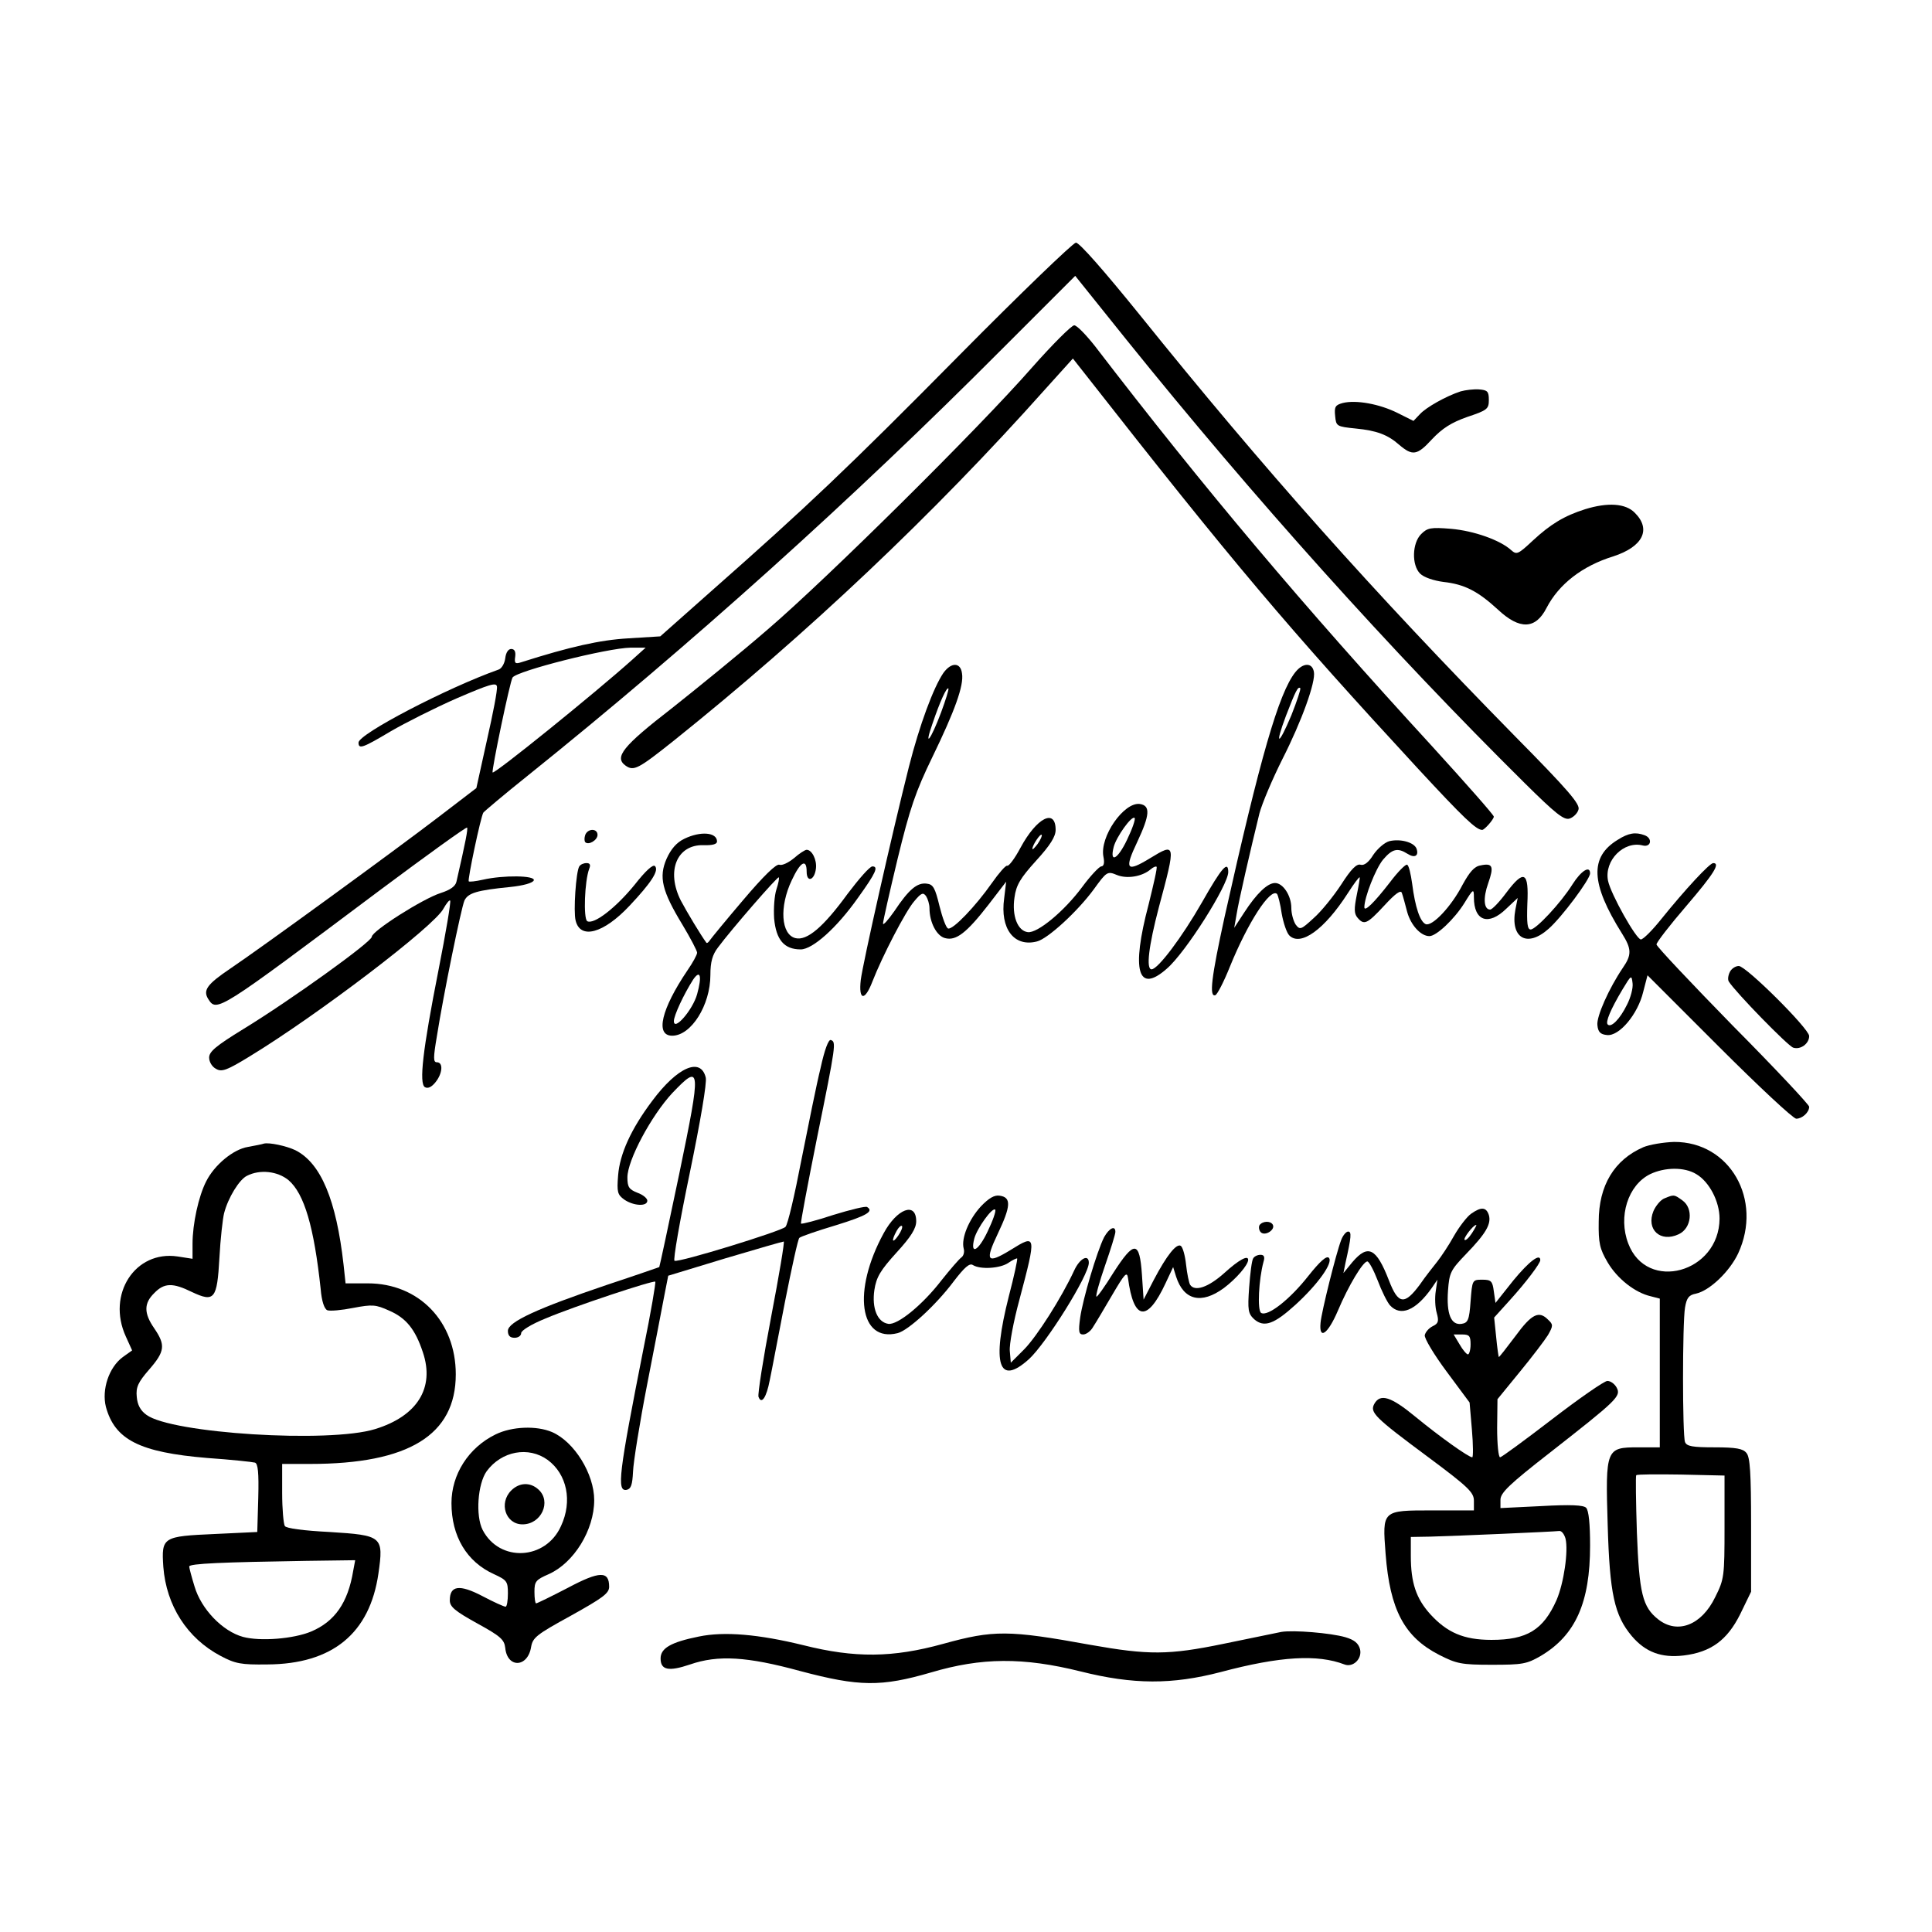 <?xml version="1.0" standalone="no"?>
<!DOCTYPE svg PUBLIC "-//W3C//DTD SVG 20010904//EN"
 "http://www.w3.org/TR/2001/REC-SVG-20010904/DTD/svg10.dtd">
<svg version="1.0" xmlns="http://www.w3.org/2000/svg"
 width="582pt" height="582pt" viewBox="0 0 582 582"
 preserveAspectRatio="xMidYMid meet">
<g transform="translate(0,582) scale(0.1,-0.1)"
fill="#000000" stroke="none">
<path d="M2892 4752 c-341 -345 -463 -460 -744 -708 l-159 -141 -97 -6 c-85
-5 -174 -25 -322 -72 -18 -6 -21 -3 -18 17 2 15 -2 23 -12 23 -9 0 -16 -11
-18 -28 -2 -16 -11 -31 -20 -34 -155 -55 -422 -194 -422 -220 0 -21 13 -16 97
34 43 25 132 70 198 99 100 43 120 49 122 36 2 -10 -12 -82 -30 -161 l-32
-145 -115 -88 c-128 -98 -530 -391 -628 -457 -68 -46 -81 -64 -65 -90 26 -41
27 -40 517 327 142 106 260 191 263 189 3 -4 -4 -41 -32 -163 -3 -14 -19 -25
-47 -34 -54 -17 -208 -115 -208 -132 0 -15 -243 -190 -387 -278 -83 -51 -103
-68 -103 -86 0 -13 9 -28 21 -34 17 -10 33 -4 100 37 204 124 559 394 585 446
9 16 18 27 20 24 3 -3 -13 -97 -35 -209 -48 -243 -59 -342 -41 -353 9 -5 20 0
32 15 21 26 24 60 4 60 -11 0 -11 13 0 78 20 127 73 385 83 409 11 23 37 31
138 41 39 4 68 12 71 20 5 15 -92 16 -153 2 -22 -5 -41 -7 -43 -5 -4 4 36 194
44 207 3 4 62 54 132 110 491 394 981 835 1429 1285 l222 222 154 -192 c384
-477 797 -937 1200 -1336 93 -92 118 -112 135 -107 12 4 24 16 27 27 6 16 -31
59 -192 222 -429 437 -755 803 -1130 1269 -106 131 -182 218 -192 217 -9 -1
-166 -152 -349 -337z m-987 -919 c-114 -102 -416 -346 -421 -340 -4 4 52 273
60 286 13 20 286 89 356 90 l45 0 -40 -36z"/>
<path d="M3109 4713 c-163 -186 -620 -638 -795 -788 -83 -72 -215 -179 -292
-240 -146 -113 -172 -146 -138 -171 25 -18 38 -11 146 75 402 322 783 682
1119 1059 l83 92 37 -47 c445 -568 609 -762 1004 -1190 137 -148 174 -183 192
-183 7 0 35 32 35 40 0 5 -84 100 -186 212 -389 424 -683 772 -1016 1206 -27
34 -54 62 -62 62 -8 0 -65 -57 -127 -127z"/>
<path d="M4400 4641 c-43 -14 -104 -48 -123 -69 l-19 -20 -48 24 c-54 27 -125
40 -165 30 -22 -6 -26 -11 -23 -39 3 -31 4 -32 63 -38 61 -6 95 -18 130 -49
40 -34 54 -32 98 16 32 34 59 51 107 68 60 20 65 24 65 51 0 26 -4 30 -30 32
-16 1 -41 -2 -55 -6z"/>
<path d="M4775 4286 c-63 -20 -104 -45 -157 -94 -45 -42 -49 -44 -66 -29 -33
30 -112 58 -181 64 -61 5 -71 3 -90 -16 -27 -27 -29 -93 -3 -119 11 -11 40
-21 70 -25 64 -7 104 -28 164 -83 66 -62 114 -60 147 5 37 71 107 126 201 155
89 29 115 81 65 131 -28 29 -82 32 -150 11z"/>
<path d="M2842 3793 c-30 -44 -72 -157 -104 -283 -51 -202 -139 -593 -145
-642 -7 -62 12 -65 35 -5 30 77 100 212 126 242 21 25 27 28 36 15 5 -8 10
-24 10 -36 0 -43 22 -84 47 -90 33 -9 65 16 131 101 l53 69 -6 -50 c-13 -92
30 -148 99 -130 32 8 121 89 171 157 39 54 41 55 70 43 30 -12 75 -5 101 17 8
7 16 10 18 8 3 -2 -9 -53 -24 -114 -53 -200 -32 -270 55 -193 57 49 185 252
185 291 0 36 -20 13 -79 -91 -60 -105 -133 -202 -152 -202 -17 0 -9 69 22 187
52 193 51 195 -26 148 -72 -44 -79 -35 -39 49 38 81 40 109 8 114 -48 7 -122
-99 -110 -159 4 -19 1 -29 -7 -29 -6 -1 -32 -28 -57 -62 -54 -73 -135 -140
-164 -136 -31 4 -48 50 -40 104 5 38 18 59 65 111 43 47 59 73 59 93 0 66 -57
37 -106 -54 -17 -32 -35 -56 -40 -54 -4 2 -25 -22 -46 -52 -49 -70 -118 -142
-132 -137 -6 2 -17 32 -26 68 -13 54 -19 65 -38 67 -29 4 -54 -17 -98 -83 -19
-27 -34 -44 -34 -37 0 7 20 95 44 195 37 152 54 202 105 307 67 138 95 215 89
251 -4 34 -32 35 -56 2z m-7 -119 c-31 -83 -53 -111 -26 -34 23 68 43 111 48
106 2 -2 -8 -34 -22 -72z m560 -384 c-28 -59 -53 -72 -40 -21 8 30 54 95 63
87 3 -4 -7 -33 -23 -66z m-269 -12 c-9 -12 -16 -19 -16 -15 0 11 24 47 28 42
2 -2 -3 -14 -12 -27z"/>
<path d="M3902 3795 c-50 -63 -106 -258 -213 -737 -40 -183 -47 -242 -28 -236
6 2 26 41 44 86 54 133 122 238 142 219 3 -4 10 -30 14 -59 5 -28 15 -58 23
-66 34 -34 106 18 176 127 18 28 34 50 36 48 1 -1 -3 -25 -9 -54 -8 -40 -8
-55 2 -67 20 -24 29 -20 81 36 34 37 50 48 53 38 3 -8 10 -34 16 -57 11 -40
41 -73 67 -73 21 0 75 51 105 99 27 44 29 45 29 18 0 -72 44 -87 98 -34 l34
32 -7 -35 c-16 -86 35 -116 100 -58 39 34 125 149 125 167 0 25 -27 8 -53 -33
-35 -56 -110 -136 -126 -136 -10 0 -12 19 -10 77 5 98 -10 105 -64 33 -20 -27
-42 -50 -48 -50 -19 0 -22 34 -6 79 18 51 14 62 -23 54 -19 -3 -33 -20 -54
-58 -34 -66 -91 -126 -111 -119 -17 7 -32 51 -41 122 -4 29 -10 55 -15 57 -4
3 -28 -21 -52 -53 -48 -62 -77 -90 -77 -75 0 30 34 116 56 143 28 33 44 37 74
18 22 -14 35 -6 27 16 -8 19 -49 30 -82 22 -14 -4 -35 -22 -48 -41 -14 -23
-28 -33 -38 -30 -12 4 -29 -13 -59 -60 -23 -35 -60 -81 -83 -101 -38 -35 -41
-36 -54 -19 -7 11 -13 33 -13 50 0 37 -25 75 -49 75 -23 0 -56 -32 -93 -89
l-30 -46 7 40 c6 39 42 195 69 305 8 30 39 103 69 163 58 114 101 233 95 263
-5 29 -33 28 -56 -1z m-12 -130 c-39 -93 -51 -94 -16 -1 29 75 36 89 43 83 2
-3 -10 -39 -27 -82z"/>
<path d="M1763 3305 c-3 -9 -3 -18 0 -22 10 -10 37 6 37 22 0 20 -29 20 -37 0z"/>
<path d="M2061 3293 c-23 -11 -40 -31 -53 -60 -24 -55 -14 -97 48 -199 24 -40
44 -78 44 -84 0 -6 -13 -30 -29 -53 -79 -117 -98 -197 -46 -197 57 0 115 92
115 183 0 39 6 61 23 83 40 54 180 215 183 211 2 -2 -1 -18 -7 -36 -6 -18 -9
-57 -7 -88 6 -64 30 -93 80 -93 36 0 109 65 173 156 54 75 62 94 43 94 -8 0
-41 -38 -75 -83 -72 -99 -122 -142 -157 -133 -43 11 -49 94 -11 174 26 56 45
67 45 26 0 -34 24 -26 28 10 3 26 -12 56 -28 56 -5 0 -22 -11 -38 -25 -17 -14
-36 -23 -44 -20 -9 4 -48 -34 -109 -106 -52 -61 -97 -116 -101 -122 -4 -6 -8
-9 -10 -7 -17 23 -59 93 -77 127 -45 89 -12 169 68 167 27 -1 41 3 41 11 0 28
-50 32 -99 8z m39 -468 c-13 -47 -70 -113 -70 -81 0 17 30 81 58 125 22 32 27
10 12 -44z"/>
<path d="M4873 3290 c-85 -52 -81 -132 13 -282 29 -46 30 -64 3 -103 -42 -62
-80 -147 -77 -173 2 -21 9 -28 29 -30 37 -4 93 63 109 130 l13 50 216 -216
c119 -119 223 -216 232 -216 18 0 39 19 39 36 0 6 -103 116 -230 244 -126 129
-230 239 -230 245 0 6 40 58 90 116 83 97 103 129 81 129 -11 0 -85 -80 -156
-168 -27 -34 -55 -62 -62 -62 -14 0 -91 137 -99 177 -12 61 48 121 105 106 25
-6 30 22 5 31 -27 10 -48 7 -81 -14z m28 -497 c-21 -43 -48 -70 -58 -59 -7 7
8 44 45 106 26 43 27 44 30 18 2 -14 -6 -44 -17 -65z"/>
<path d="M1745 3210 c-10 -16 -18 -136 -11 -163 14 -58 84 -39 162 44 66 70
90 107 77 120 -6 6 -28 -14 -61 -56 -57 -70 -123 -121 -143 -110 -12 8 -8 121
6 158 5 12 2 17 -8 17 -9 0 -18 -4 -22 -10z"/>
<path d="M5211 2892 c-5 -10 -7 -23 -3 -29 21 -33 178 -194 194 -199 22 -7 48
12 48 35 0 22 -190 211 -212 211 -10 0 -22 -8 -27 -18z"/>
<path d="M2472 2603 c-12 -48 -37 -173 -58 -278 -20 -104 -41 -195 -48 -201
-13 -13 -321 -108 -334 -102 -5 1 16 121 46 265 32 155 52 272 48 287 -15 62
-85 32 -161 -70 -64 -85 -98 -160 -103 -225 -4 -50 -2 -58 19 -73 28 -19 69
-21 69 -3 0 7 -13 18 -30 24 -25 10 -30 17 -30 46 0 52 72 186 135 254 87 91
88 80 21 -244 -32 -153 -59 -279 -60 -280 0 0 -71 -25 -156 -53 -210 -71 -300
-112 -300 -139 0 -14 6 -21 20 -21 11 0 20 6 20 14 0 8 31 27 73 44 87 37 326
116 331 111 2 -2 -13 -92 -35 -199 -75 -380 -82 -434 -51 -428 13 3 17 15 19
55 1 28 20 147 43 265 23 117 46 238 52 269 l11 56 171 52 c94 28 174 51 177
51 3 0 -14 -102 -38 -227 -24 -126 -41 -234 -38 -241 9 -24 24 -2 34 51 6 28
26 135 46 237 20 101 39 188 43 191 4 4 53 21 110 38 94 29 115 42 94 55 -5 3
-50 -8 -102 -24 -51 -17 -95 -28 -97 -26 -2 1 20 117 48 257 58 285 58 290 42
296 -7 3 -19 -29 -31 -84z"/>
<path d="M795 2375 c-5 -2 -27 -6 -48 -10 -44 -7 -101 -54 -126 -104 -23 -45
-41 -128 -41 -188 l0 -45 -45 7 c-128 19 -214 -114 -156 -241 l19 -42 -28 -20
c-42 -31 -64 -98 -51 -150 27 -99 101 -137 305 -154 72 -5 137 -12 144 -14 9
-3 12 -29 10 -106 l-3 -103 -127 -6 c-158 -7 -162 -9 -156 -99 9 -117 72 -215
172 -268 45 -24 62 -27 141 -26 197 1 309 94 335 274 16 112 12 115 -147 125
-79 4 -131 11 -135 18 -4 7 -8 51 -8 100 l0 87 84 0 c297 0 439 87 439 270 0
159 -111 274 -265 274 l-67 0 -6 56 c-22 195 -68 306 -145 345 -27 13 -79 24
-95 20z m74 -110 c48 -41 77 -142 97 -328 3 -37 11 -60 20 -64 8 -3 43 0 78 7
58 11 68 10 108 -8 51 -22 79 -56 102 -126 36 -107 -17 -192 -144 -231 -139
-43 -614 -13 -689 43 -18 13 -27 30 -29 54 -3 29 4 44 37 82 48 55 50 74 16
124 -32 46 -32 76 0 107 30 31 56 31 113 3 68 -32 76 -22 83 103 3 57 10 118
14 134 12 47 46 102 69 113 39 20 92 14 125 -13z m195 -1177 c-16 -97 -56
-153 -127 -183 -53 -22 -153 -30 -205 -16 -62 17 -126 84 -146 152 -9 29 -16
56 -16 60 0 9 101 13 352 17 l148 2 -6 -32z"/>
<path d="M4950 2364 c-87 -38 -134 -115 -134 -224 -1 -65 3 -82 27 -123 29
-49 82 -91 130 -102 l27 -7 0 -224 0 -224 -65 0 c-97 0 -99 -4 -92 -233 6
-208 20 -273 73 -336 41 -48 89 -66 156 -58 82 10 131 46 170 124 l33 68 0
201 c0 156 -3 205 -14 217 -10 13 -31 17 -96 17 -66 0 -84 3 -89 16 -8 20 -8
358 0 405 5 30 12 38 33 42 41 9 101 66 127 121 75 162 -25 337 -193 336 -32
-1 -74 -8 -93 -16z m160 -81 c39 -23 70 -82 70 -134 -1 -163 -219 -223 -275
-75 -31 81 -1 176 66 209 44 21 103 22 139 0z m85 -1063 c0 -149 -1 -157 -28
-211 -41 -85 -114 -113 -172 -67 -47 37 -57 78 -64 261 -3 93 -4 171 -2 173 3
3 64 3 135 2 l131 -3 0 -155z"/>
<path d="M5014 2210 c-11 -4 -26 -22 -33 -38 -23 -56 21 -96 76 -70 39 18 45
78 11 102 -25 18 -25 18 -54 6z"/>
<path d="M2955 2186 c-36 -39 -60 -96 -52 -127 3 -10 0 -22 -7 -27 -6 -4 -33
-35 -60 -69 -57 -74 -132 -135 -160 -131 -33 5 -50 47 -42 102 6 39 18 59 67
113 44 48 59 73 59 94 0 60 -58 38 -98 -36 -95 -174 -73 -330 42 -301 32 8
116 85 169 156 33 43 48 56 58 49 23 -14 83 -10 107 7 13 9 25 14 26 13 2 -2
-9 -53 -25 -114 -52 -205 -31 -272 61 -189 52 48 180 252 180 290 0 27 -27 14
-44 -23 -39 -84 -112 -198 -150 -237 l-41 -41 -3 35 c-2 19 11 89 29 155 52
196 51 198 -26 150 -72 -44 -79 -35 -39 49 39 82 41 109 6 114 -16 3 -33 -7
-57 -32z m20 -76 c-28 -59 -53 -72 -40 -21 8 30 54 95 63 87 3 -4 -7 -33 -23
-66z m-269 -12 c-18 -26 -22 -17 -5 14 6 11 13 17 16 15 3 -3 -2 -16 -11 -29z"/>
<path d="M4432 2164 c-12 -8 -36 -39 -52 -67 -16 -29 -39 -63 -50 -77 -11 -14
-36 -45 -53 -70 -46 -62 -65 -60 -93 13 -38 98 -63 110 -110 55 l-27 -33 6 30
c18 80 19 95 8 95 -6 0 -16 -12 -21 -26 -15 -39 -59 -215 -62 -249 -5 -53 22
-34 52 36 32 76 76 149 89 149 5 0 19 -26 31 -57 12 -32 29 -66 37 -75 32 -35
78 -16 126 52 l17 25 -5 -35 c-3 -19 -2 -48 3 -65 7 -25 5 -32 -12 -40 -12 -6
-22 -18 -24 -27 -2 -9 28 -59 66 -110 l69 -93 7 -82 c4 -46 4 -83 1 -83 -11 0
-98 62 -171 122 -74 61 -106 71 -124 39 -14 -26 0 -40 163 -161 121 -90 137
-106 137 -131 l0 -29 -125 0 c-152 0 -151 1 -141 -131 13 -168 56 -250 161
-304 53 -27 67 -30 159 -30 92 0 105 2 148 27 104 62 148 160 148 332 0 65 -4
106 -12 114 -8 8 -46 10 -135 5 l-123 -6 0 25 c0 21 27 47 149 142 203 159
215 170 201 196 -6 11 -18 20 -28 20 -9 0 -84 -52 -166 -115 -82 -63 -153
-115 -157 -115 -5 0 -9 39 -9 88 l1 87 67 82 c37 45 75 95 85 111 16 28 16 32
1 46 -28 29 -50 18 -99 -49 -27 -36 -49 -64 -50 -63 -1 2 -5 29 -8 61 l-6 58
47 52 c49 54 92 111 92 121 0 22 -34 -4 -81 -61 l-54 -68 -5 35 c-4 31 -8 35
-35 35 -30 0 -30 -1 -35 -65 -4 -57 -8 -65 -27 -68 -32 -5 -46 30 -41 100 4
55 8 62 55 111 59 61 76 90 68 117 -8 24 -23 25 -53 4z m2 -59 c-9 -14 -19
-23 -22 -20 -5 4 26 45 35 45 2 0 -4 -11 -13 -25z m-4 -335 c0 -16 -4 -30 -8
-30 -4 0 -16 14 -25 30 l-18 30 25 0 c22 0 26 -4 26 -30z m286 -585 c9 -37 -5
-134 -27 -185 -40 -90 -89 -120 -196 -120 -84 0 -134 22 -185 78 -42 47 -58
94 -58 175 l0 57 58 1 c79 2 374 15 389 17 7 1 15 -9 19 -23z"/>
<path d="M3794 2129 c-3 -6 -1 -16 4 -21 13 -13 45 8 36 23 -7 12 -31 11 -40
-2z"/>
<path d="M3326 2093 c-22 -44 -64 -186 -72 -242 -6 -43 -4 -51 9 -51 9 0 23
10 30 23 8 12 34 56 58 97 37 63 44 71 47 50 17 -129 58 -134 113 -16 l23 49
9 -29 c23 -71 76 -84 144 -34 36 27 73 69 73 85 0 15 -28 0 -72 -40 -48 -43
-89 -57 -103 -35 -3 5 -9 32 -12 60 -3 28 -10 53 -16 57 -13 8 -42 -28 -81
-102 l-31 -60 -5 75 c-7 103 -23 104 -86 6 -26 -42 -49 -74 -51 -72 -3 2 9 45
26 94 17 49 31 94 31 101 0 21 -19 11 -34 -16z"/>
<path d="M3775 2029 c-4 -6 -9 -45 -12 -87 -5 -69 -3 -79 15 -96 30 -26 60
-15 124 43 69 63 115 128 101 142 -7 7 -27 -11 -62 -55 -55 -70 -122 -123
-142 -111 -12 8 -7 101 7 153 5 16 2 22 -9 22 -9 0 -19 -5 -22 -11z"/>
<path d="M1493 1499 c-82 -40 -133 -121 -133 -207 0 -100 46 -177 128 -214 39
-18 42 -22 42 -58 0 -22 -3 -40 -7 -40 -5 0 -36 14 -70 32 -69 36 -98 32 -98
-13 0 -19 15 -32 82 -69 71 -39 82 -49 85 -74 6 -62 68 -60 78 3 5 28 16 37
120 94 95 53 115 67 115 87 0 48 -28 48 -124 -3 -50 -26 -93 -47 -96 -47 -3 0
-5 16 -5 35 0 31 4 36 43 53 76 34 137 133 137 223 0 79 -60 176 -127 205 -47
20 -121 17 -170 -7z m157 -77 c58 -43 75 -124 40 -199 -46 -103 -185 -110
-236 -12 -22 43 -15 139 12 177 45 61 126 76 184 34z"/>
<path d="M1540 1330 c-38 -38 -17 -102 34 -102 57 0 88 69 48 105 -25 23 -58
21 -82 -3z"/>
<path d="M3860 904 c-14 -3 -92 -19 -175 -36 -165 -34 -225 -34 -400 -3 -247
45 -292 45 -444 3 -152 -42 -266 -43 -421 -4 -135 33 -238 42 -315 26 -84 -17
-115 -35 -115 -66 0 -35 24 -40 89 -18 84 29 171 24 332 -20 177 -47 243 -48
394 -4 152 45 277 46 450 3 159 -40 276 -40 422 -2 180 48 292 54 373 23 26
-10 54 17 47 46 -5 18 -17 28 -44 36 -45 13 -157 22 -193 16z"/>
</g>
</svg>
